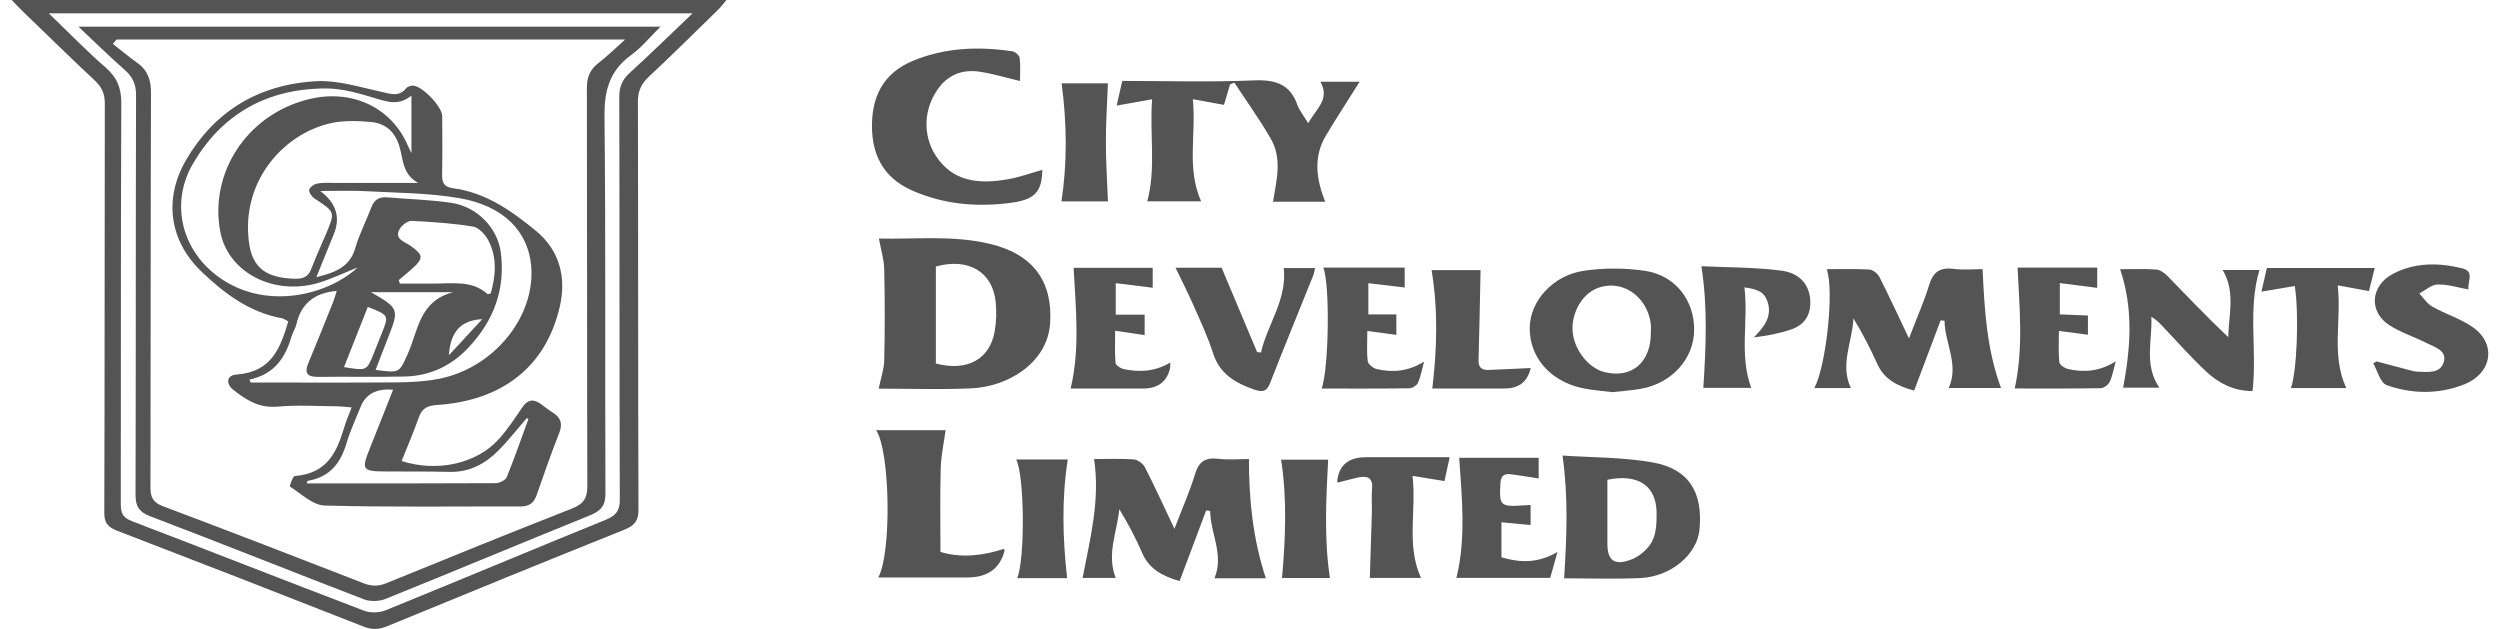 <svg xmlns="http://www.w3.org/2000/svg" width="159" height="40" viewBox="0 0 159 40" fill="none"><path d="M0.746 0H46.202C46.005 0.234 45.876 0.416 45.716 0.573C44.243 2.011 42.784 3.463 41.277 4.869C40.777 5.335 40.568 5.801 40.571 6.464C40.595 15.12 40.576 23.774 40.607 32.43C40.609 33.127 40.36 33.428 39.687 33.698C34.656 35.713 29.641 37.762 24.633 39.824C24.092 40.047 23.66 40.063 23.107 39.846C17.906 37.798 12.696 35.77 7.476 33.765C6.863 33.529 6.632 33.263 6.633 32.62C6.662 23.939 6.647 15.256 6.666 6.575C6.666 5.973 6.48 5.542 6.026 5.117C4.458 3.653 2.93 2.154 1.39 0.665C1.199 0.481 1.023 0.287 0.746 0ZM44.048 0.847H3.102C4.384 2.079 5.504 3.237 6.723 4.298C7.473 4.949 7.718 5.638 7.715 6.58C7.675 15.074 7.696 23.567 7.682 32.061C7.682 32.585 7.782 32.914 8.383 33.144C13.314 35.03 18.224 36.962 23.158 38.843C23.546 38.991 24.125 38.976 24.511 38.819C29.188 36.919 33.839 34.962 38.516 33.062C39.194 32.786 39.422 32.463 39.419 31.779C39.391 23.233 39.409 14.686 39.386 6.139C39.386 5.504 39.582 5.059 40.066 4.619C41.368 3.436 42.621 2.206 44.048 0.847Z" fill="#545454"></path><path d="M55.885 24.716C56.019 24.059 56.223 23.489 56.237 22.914C56.28 20.989 56.28 19.061 56.237 17.136C56.223 16.509 56.027 15.885 55.9 15.171C58.165 15.228 60.596 14.941 62.972 15.513C65.755 16.181 66.964 17.954 66.787 20.567C66.615 23.104 64.073 24.602 61.76 24.701C59.765 24.784 57.761 24.718 55.885 24.718V24.716ZM59.521 23.12C61.504 23.641 62.946 22.856 63.259 21.087C63.369 20.469 63.388 19.822 63.324 19.199C63.128 17.286 61.581 16.376 59.521 16.951V23.12Z" fill="#545454"></path><path d="M116.177 17.12C117.142 17.12 118.028 17.087 118.905 17.144C119.133 17.158 119.43 17.418 119.54 17.631C120.155 18.844 120.723 20.078 121.41 21.521C121.896 20.255 122.363 19.202 122.698 18.114C122.94 17.327 123.348 16.99 124.257 17.101C124.9 17.18 125.563 17.117 126.092 17.117C126.212 19.711 126.36 22.23 127.263 24.675H123.939C124.609 23.199 123.692 21.837 123.671 20.398C123.589 20.39 123.506 20.382 123.424 20.374C122.869 21.845 122.317 23.315 121.741 24.84C120.687 24.564 119.843 24.13 119.405 23.163C118.957 22.176 118.464 21.207 117.877 20.246C117.818 21.736 117.001 23.185 117.717 24.681H115.391C116.136 23.313 116.673 18.428 116.175 17.12H116.177Z" fill="#545454"></path><path d="M80.508 36.777H77.24C77.862 35.274 76.98 33.922 76.966 32.496L76.713 32.46C76.155 33.942 75.599 35.424 75.024 36.954C73.93 36.648 73.079 36.177 72.643 35.169C72.234 34.222 71.75 33.302 71.185 32.382C71.053 33.833 70.364 35.241 70.958 36.756H68.853C69.332 34.257 69.98 31.801 69.582 29.196C70.356 29.196 71.242 29.158 72.119 29.22C72.371 29.237 72.706 29.5 72.823 29.728C73.443 30.938 74.004 32.175 74.694 33.63C75.192 32.333 75.668 31.258 76.006 30.148C76.24 29.385 76.624 29.076 77.496 29.179C78.169 29.258 78.863 29.195 79.431 29.195C79.431 31.776 79.682 34.278 80.508 36.775V36.777Z" fill="#545454"></path><path d="M72.967 12.806C73.535 10.678 73.105 8.578 73.275 6.314C72.44 6.463 71.764 6.583 71.019 6.716C71.125 6.246 71.245 5.723 71.376 5.147C74.195 5.147 76.969 5.232 79.735 5.112C81.157 5.05 82.056 5.384 82.506 6.654C82.635 7.017 82.901 7.337 83.203 7.84C83.7 6.919 84.609 6.312 83.976 5.197H86.474C85.732 6.375 85.02 7.474 84.345 8.594C83.509 9.981 83.713 11.384 84.28 12.829C83.214 12.829 82.089 12.829 80.963 12.829C81.183 11.475 81.567 10.094 80.81 8.798C80.103 7.587 79.28 6.434 78.508 5.256L78.233 5.365C78.099 5.815 77.965 6.266 77.845 6.67C77.239 6.559 76.652 6.451 75.865 6.309C76.087 8.561 75.453 10.691 76.391 12.806H72.971H72.967Z" fill="#545454"></path><path d="M64.869 5.151C63.954 4.936 63.144 4.686 62.311 4.561C61.164 4.388 60.247 4.787 59.615 5.712C58.669 7.094 58.688 8.854 59.706 10.176C60.819 11.619 62.417 11.691 64.091 11.402C64.841 11.272 65.564 11.006 66.294 10.803C66.26 12.242 65.789 12.707 64.241 12.906C62.067 13.186 59.979 12.99 57.981 12.102C56.113 11.27 55.459 9.755 55.457 8.019C55.455 6.223 56.103 4.667 58.094 3.854C60.134 3.023 62.235 2.944 64.386 3.262C64.569 3.289 64.829 3.523 64.85 3.682C64.912 4.166 64.872 4.662 64.872 5.148L64.869 5.151Z" fill="#545454"></path><path d="M102.559 24.941C101.926 24.859 101.236 24.822 100.576 24.672C98.556 24.213 97.273 22.694 97.29 20.854C97.306 19.166 98.732 17.521 100.721 17.223C101.989 17.033 103.347 17.034 104.616 17.223C106.568 17.513 107.779 19.12 107.748 21.027C107.719 22.821 106.333 24.365 104.396 24.721C103.811 24.829 103.212 24.865 102.559 24.941ZM104.994 21.155C104.994 20.971 105.013 20.784 104.99 20.604C104.762 18.759 103.021 17.666 101.462 18.385C100.537 18.811 99.909 20.021 100.025 21.144C100.145 22.292 101.048 23.418 102.046 23.665C103.777 24.092 105.002 23.055 104.994 21.155Z" fill="#545454"></path><path d="M99.478 36.78C99.643 34.188 99.755 31.676 99.377 28.973C101.199 29.098 103.176 29.074 105.082 29.405C107.403 29.809 108.318 31.293 108.088 33.681C107.936 35.269 106.27 36.683 104.306 36.766C102.653 36.835 100.993 36.78 99.478 36.78ZM102.23 30.512C102.23 31.855 102.23 33.217 102.23 34.579C102.23 35.66 102.687 36.005 103.791 35.569C104.311 35.363 104.831 34.897 105.075 34.427C105.341 33.912 105.36 33.257 105.36 32.663C105.364 30.91 104.21 30.107 102.229 30.512H102.23Z" fill="#545454"></path><path d="M134.84 17.122C135.549 17.122 136.349 17.085 137.14 17.142C137.401 17.161 137.69 17.386 137.882 17.584C139.139 18.871 140.373 20.176 141.716 21.442C141.742 20.008 142.197 18.578 141.359 17.171H143.699C142.949 19.704 143.562 22.278 143.261 24.872C142.058 24.872 141.098 24.365 140.317 23.635C139.316 22.699 138.416 21.669 137.472 20.68C137.292 20.491 137.104 20.306 136.825 20.149C136.902 21.651 136.334 23.182 137.333 24.656H135.032C135.491 22.183 135.71 19.706 134.84 17.12V17.122Z" fill="#545454"></path><path d="M55.858 36.726C56.725 35.136 56.608 28.655 55.719 27.362H60.14C60.032 28.17 59.851 28.981 59.829 29.795C59.781 31.556 59.813 33.32 59.813 35.106C61.227 35.515 62.545 35.321 63.838 34.913C63.87 34.96 63.901 34.984 63.896 35C63.612 36.151 62.824 36.726 61.53 36.726C59.675 36.726 57.819 36.726 55.856 36.726H55.858Z" fill="#545454"></path><path d="M151.144 22.984C151.854 23.172 152.563 23.361 153.274 23.548C153.412 23.584 153.551 23.628 153.691 23.633C154.373 23.655 155.204 23.796 155.429 23.008C155.633 22.289 154.845 22.076 154.313 21.809C153.539 21.421 152.684 21.145 151.968 20.686C150.63 19.826 150.768 18.168 152.181 17.422C153.585 16.681 155.089 16.699 156.586 17.063C157.417 17.266 156.914 17.92 156.996 18.409C156.303 18.285 155.662 18.075 155.031 18.094C154.636 18.105 154.255 18.463 153.867 18.666C154.139 18.951 154.361 19.313 154.697 19.503C155.544 19.981 156.529 20.278 157.302 20.833C158.799 21.91 158.473 23.758 156.725 24.447C155.099 25.088 153.408 25.066 151.798 24.496C151.38 24.349 151.217 23.59 150.938 23.114C151.006 23.071 151.077 23.028 151.145 22.987L151.144 22.984Z" fill="#545454"></path><path d="M110.947 18.279C111.207 20.434 110.604 22.569 111.378 24.67H108.333C108.487 22.14 108.626 19.606 108.209 16.931C109.814 17.009 111.553 16.992 113.26 17.207C114.488 17.361 115.07 18.127 115.13 19.077C115.185 19.97 114.826 20.646 113.906 20.959C113.157 21.212 112.367 21.361 111.545 21.457C112.23 20.764 112.735 20.094 112.402 19.153C112.213 18.62 111.875 18.399 110.949 18.279H110.947Z" fill="#545454"></path><path d="M74.764 17.028H77.695C78.454 18.833 79.204 20.612 79.953 22.392L80.197 22.419C80.603 20.635 81.867 19.06 81.647 17.047H83.642C83.6 17.216 83.574 17.387 83.512 17.544C82.602 19.814 81.67 22.076 80.782 24.354C80.578 24.878 80.331 24.97 79.776 24.78C78.542 24.357 77.568 23.755 77.163 22.496C76.832 21.465 76.368 20.468 75.928 19.468C75.57 18.653 75.161 17.855 74.763 17.025L74.764 17.028Z" fill="#545454"></path><path d="M84.165 17.02H89.338V18.285C88.596 18.197 87.855 18.11 87.027 18.012V19.997H88.809V21.297C88.236 21.22 87.664 21.144 86.962 21.05C86.962 21.779 86.914 22.382 86.989 22.973C87.013 23.164 87.334 23.422 87.566 23.475C88.569 23.701 89.551 23.63 90.571 22.998C90.427 23.529 90.354 23.956 90.183 24.347C90.111 24.51 89.827 24.693 89.637 24.696C87.782 24.721 85.928 24.712 84.059 24.712C84.51 23.451 84.598 18.146 84.167 17.023L84.165 17.02Z" fill="#545454"></path><path d="M74.425 23.058C74.425 23.244 74.438 23.323 74.423 23.396C74.224 24.273 73.646 24.712 72.691 24.712C71.123 24.712 69.556 24.712 68.093 24.712C68.699 22.149 68.415 19.613 68.282 17.033H73.312V18.301C72.572 18.209 71.803 18.114 70.962 18.01V20.012H72.799C72.799 20.493 72.799 20.905 72.799 21.315C72.227 21.229 71.657 21.145 70.924 21.036C70.924 21.796 70.891 22.441 70.948 23.079C70.962 23.226 71.26 23.429 71.463 23.472C72.464 23.684 73.444 23.643 74.426 23.058H74.425Z" fill="#545454"></path><path d="M95.493 35.445C96.697 35.798 97.823 35.828 99.056 35.106C98.869 35.776 98.735 36.249 98.594 36.751H92.628C93.244 34.24 92.982 31.709 92.805 29.117H97.859V30.43C97.301 30.344 96.704 30.243 96.103 30.164C95.641 30.102 95.451 30.281 95.426 30.735C95.347 32.183 95.404 32.251 96.98 32.135C97.087 32.127 97.195 32.124 97.346 32.118V33.393C96.74 33.336 96.142 33.279 95.493 33.217V35.445Z" fill="#545454"></path><path d="M128.318 17.02H133.383V18.309C132.629 18.213 131.861 18.113 131.006 18.004V19.994C131.592 20.018 132.174 20.042 132.792 20.067V21.288C132.196 21.21 131.643 21.139 130.946 21.049C130.946 21.788 130.905 22.415 130.974 23.031C130.993 23.199 131.314 23.426 131.535 23.473C132.54 23.692 133.522 23.636 134.56 22.982C134.414 23.506 134.353 23.913 134.181 24.276C134.093 24.461 133.812 24.686 133.614 24.689C131.76 24.721 129.906 24.708 128.136 24.708C128.697 22.135 128.441 19.592 128.318 17.019V17.02Z" fill="#545454"></path><path d="M151.032 17.044C150.898 17.578 150.778 18.057 150.665 18.515C150.043 18.401 149.458 18.292 148.68 18.149C148.932 20.412 148.251 22.567 149.221 24.68H145.7C146.077 23.681 146.233 20.029 145.948 18.187C145.27 18.303 144.597 18.417 143.828 18.548C143.935 18.084 144.051 17.573 144.172 17.044H151.03H151.032Z" fill="#545454"></path><path d="M85.088 30.691C85.066 30.644 85.042 30.62 85.045 30.598C85.157 29.585 85.766 29.079 86.872 29.079C88.609 29.079 90.345 29.079 92.201 29.079C92.073 29.666 91.963 30.162 91.868 30.596C91.188 30.485 90.599 30.389 89.839 30.265C90.093 32.53 89.425 34.666 90.376 36.758H87.121C87.166 35.353 87.214 33.974 87.251 32.594C87.265 32.094 87.215 31.59 87.263 31.093C87.327 30.43 87.02 30.224 86.362 30.37C85.95 30.462 85.545 30.576 85.09 30.691H85.088Z" fill="#545454"></path><path d="M97.358 23.408C97.354 23.419 97.334 23.494 97.311 23.568C97.086 24.329 96.541 24.71 95.677 24.71C94.109 24.71 92.543 24.71 91.094 24.71C91.398 22.187 91.464 19.714 91.05 17.18H94.164C94.123 19.082 94.092 21.001 94.035 22.919C94.022 23.372 94.242 23.546 94.69 23.529C95.56 23.495 96.43 23.449 97.356 23.407L97.358 23.408Z" fill="#545454"></path><path d="M64.626 29.22H67.91C67.514 31.743 67.589 34.242 67.868 36.769H64.696C65.198 35.532 65.165 30.253 64.626 29.22Z" fill="#545454"></path><path d="M84.582 36.759H81.538C81.757 34.235 81.867 31.746 81.478 29.236H84.47C84.34 31.755 84.206 34.235 84.582 36.759Z" fill="#545454"></path><path d="M67.519 5.3H70.463C70.415 6.55 70.333 7.786 70.333 9.025C70.333 10.271 70.417 11.516 70.467 12.811H67.509C67.88 10.355 67.859 7.875 67.519 5.3Z" fill="#545454"></path><path d="M4.982 1.694H42.009C41.317 2.375 40.81 3.014 40.161 3.484C38.745 4.51 38.429 5.794 38.446 7.413C38.532 15.405 38.472 23.399 38.506 31.393C38.51 32.154 38.225 32.492 37.505 32.783C33.163 34.538 28.847 36.344 24.503 38.097C24.119 38.253 23.544 38.269 23.159 38.121C18.625 36.381 14.121 34.574 9.582 32.846C8.799 32.549 8.619 32.165 8.62 31.447C8.645 22.977 8.627 14.51 8.653 6.041C8.655 5.375 8.449 4.901 7.937 4.45C6.974 3.603 6.062 2.706 4.984 1.694H4.982ZM7.412 2.515L7.175 2.789C7.692 3.194 8.195 3.615 8.73 3.998C9.427 4.497 9.606 5.124 9.603 5.929C9.573 14.293 9.591 22.659 9.57 31.024C9.57 31.635 9.74 31.961 10.387 32.205C14.647 33.809 18.891 35.447 23.13 37.097C23.647 37.298 24.069 37.296 24.582 37.087C28.502 35.486 32.425 33.892 36.37 32.347C37.129 32.05 37.356 31.665 37.354 30.932C37.328 22.488 37.346 14.043 37.325 5.599C37.325 4.938 37.5 4.439 38.058 4.013C38.604 3.595 39.09 3.11 39.758 2.516H7.412V2.515Z" fill="#545454"></path><path d="M25.544 29.321C27.808 30.048 30.308 29.492 31.714 27.939C32.279 27.317 32.741 26.61 33.21 25.92C33.543 25.427 33.907 25.337 34.4 25.698C34.645 25.879 34.885 26.069 35.146 26.23C35.675 26.558 35.794 26.952 35.572 27.521C35.059 28.832 34.588 30.161 34.13 31.489C33.958 31.988 33.666 32.215 33.081 32.213C28.935 32.199 24.787 32.267 20.644 32.151C19.892 32.13 19.155 31.402 18.448 30.952C18.396 30.919 18.623 30.284 18.752 30.275C20.819 30.113 21.43 28.732 21.887 27.196C22.005 26.799 22.175 26.412 22.364 25.91C21.957 25.88 21.659 25.842 21.358 25.839C20.129 25.831 18.889 25.747 17.672 25.861C16.472 25.972 15.655 25.434 14.846 24.799C14.336 24.398 14.422 23.866 15.035 23.822C17.296 23.657 17.833 22.113 18.333 20.445C18.206 20.379 18.074 20.27 17.924 20.241C15.83 19.855 14.264 18.65 12.849 17.308C10.741 15.308 10.404 12.619 11.845 10.157C13.622 7.118 16.401 5.364 20.129 5.164C21.477 5.091 22.869 5.539 24.22 5.832C24.83 5.964 25.362 6.192 25.834 5.612C25.918 5.509 26.131 5.436 26.277 5.446C26.878 5.482 28.123 6.797 28.124 7.378C28.13 8.618 28.145 9.858 28.117 11.096C28.107 11.584 28.209 11.889 28.811 11.97C30.919 12.254 32.533 13.414 34.054 14.654C35.637 15.943 36.02 17.698 35.601 19.509C34.719 23.328 31.943 25.491 27.762 25.76C27.163 25.798 26.831 25.997 26.643 26.531C26.31 27.472 25.913 28.393 25.542 29.323L25.544 29.321ZM26.598 11.633C25.764 11.185 25.652 10.445 25.497 9.682C25.297 8.694 24.783 7.854 23.561 7.755C22.747 7.688 21.885 7.655 21.099 7.821C18.089 8.458 15.294 11.493 15.84 15.457C16.063 17.071 16.973 17.684 18.761 17.728C19.293 17.741 19.612 17.589 19.794 17.109C20.086 16.339 20.438 15.589 20.757 14.827C21.322 13.478 21.314 13.486 19.995 12.618C19.82 12.502 19.631 12.227 19.667 12.068C19.705 11.902 19.99 11.699 20.196 11.668C20.613 11.601 21.049 11.636 21.477 11.636C23.183 11.634 24.89 11.636 26.596 11.636L26.598 11.633ZM15.857 24.14L15.952 24.328C19.037 24.328 22.12 24.344 25.206 24.319C26.086 24.312 26.983 24.267 27.843 24.107C31.392 23.448 34.084 20.138 33.78 16.875C33.577 14.7 32.01 13.082 29.215 12.602C27.238 12.263 25.189 12.268 23.171 12.155C22.289 12.106 21.401 12.148 20.369 12.148C21.386 12.913 21.671 13.831 21.226 14.903C20.867 15.772 20.518 16.646 20.12 17.628C21.363 17.331 22.263 16.941 22.591 15.794C22.843 14.909 23.286 14.07 23.611 13.201C23.786 12.732 24.081 12.505 24.624 12.551C25.985 12.667 27.36 12.702 28.706 12.901C30.36 13.147 31.652 14.512 31.852 16.056C32.154 18.393 31.405 20.433 29.726 22.179C28.675 23.272 27.343 23.909 25.748 23.947C23.92 23.989 22.09 23.945 20.259 23.97C19.502 23.982 19.358 23.703 19.61 23.096C20.143 21.82 20.654 20.536 21.169 19.253C21.269 19.006 21.337 18.748 21.418 18.501C19.904 18.632 19.135 19.388 18.85 20.623C18.785 20.903 18.609 21.16 18.529 21.437C18.142 22.745 17.461 23.807 15.859 24.142L15.857 24.14ZM22.75 17.008C21.866 17.358 21.066 17.753 20.215 18C17.406 18.813 14.516 17.34 14.015 14.76C13.301 11.088 15.619 7.327 19.588 6.322C22.357 5.62 24.91 6.82 25.954 9.292C25.997 9.394 26.049 9.493 26.167 9.747V6.078C25.386 6.719 24.672 6.496 23.875 6.252C22.855 5.94 21.772 5.623 20.718 5.625C16.889 5.636 14.075 7.327 12.274 10.41C10.753 13.012 11.601 16.121 14.158 17.791C17.102 19.717 20.876 18.735 22.752 17.008H22.75ZM33.61 26.637C33.572 26.625 33.534 26.612 33.496 26.601C32.892 27.296 32.327 28.024 31.673 28.678C30.856 29.495 29.872 30.04 28.595 30.012C27.309 29.982 26.023 29.99 24.735 29.986C23.003 29.983 22.956 29.923 23.542 28.466C24.03 27.25 24.509 26.032 25.001 24.789C23.948 24.695 23.259 25.058 22.933 25.879C22.629 26.645 22.273 27.397 22.041 28.181C21.677 29.412 21.022 30.333 19.566 30.585C19.543 30.588 19.537 30.669 19.512 30.745C23.523 30.745 27.525 30.751 31.526 30.729C31.768 30.729 32.15 30.538 32.226 30.352C32.724 29.128 33.157 27.88 33.61 26.64V26.637ZM25.36 17.814C25.384 17.888 25.407 17.961 25.431 18.035C26.134 18.035 26.84 18.03 27.544 18.035C28.746 18.045 30.006 17.801 31.009 18.703C31.031 18.723 31.11 18.688 31.208 18.669C31.529 17.538 31.628 16.39 31.062 15.297C30.871 14.931 30.465 14.474 30.087 14.412C28.801 14.198 27.486 14.113 26.177 14.048C25.937 14.037 25.583 14.306 25.443 14.531C25.017 15.204 25.74 15.365 26.129 15.646C26.921 16.216 26.95 16.423 26.234 17.071C25.953 17.327 25.652 17.567 25.362 17.814H25.36ZM23.889 23.525C25.429 23.731 25.384 23.715 25.927 22.523C26.603 21.036 26.651 19.134 28.832 18.582H23.59C25.353 19.579 25.391 19.687 24.711 21.397C24.44 22.08 24.181 22.767 23.889 23.524V23.525ZM21.88 23.348C23.319 23.587 23.329 23.582 23.758 22.51C23.937 22.067 24.112 21.622 24.291 21.177C24.74 20.057 24.73 20.038 23.391 19.522C22.888 20.794 22.387 22.062 21.88 23.346V23.348ZM30.672 20.297C29.323 20.368 28.648 21.079 28.548 22.596C29.218 21.871 29.888 21.147 30.672 20.297Z" fill="#545454"></path></svg>